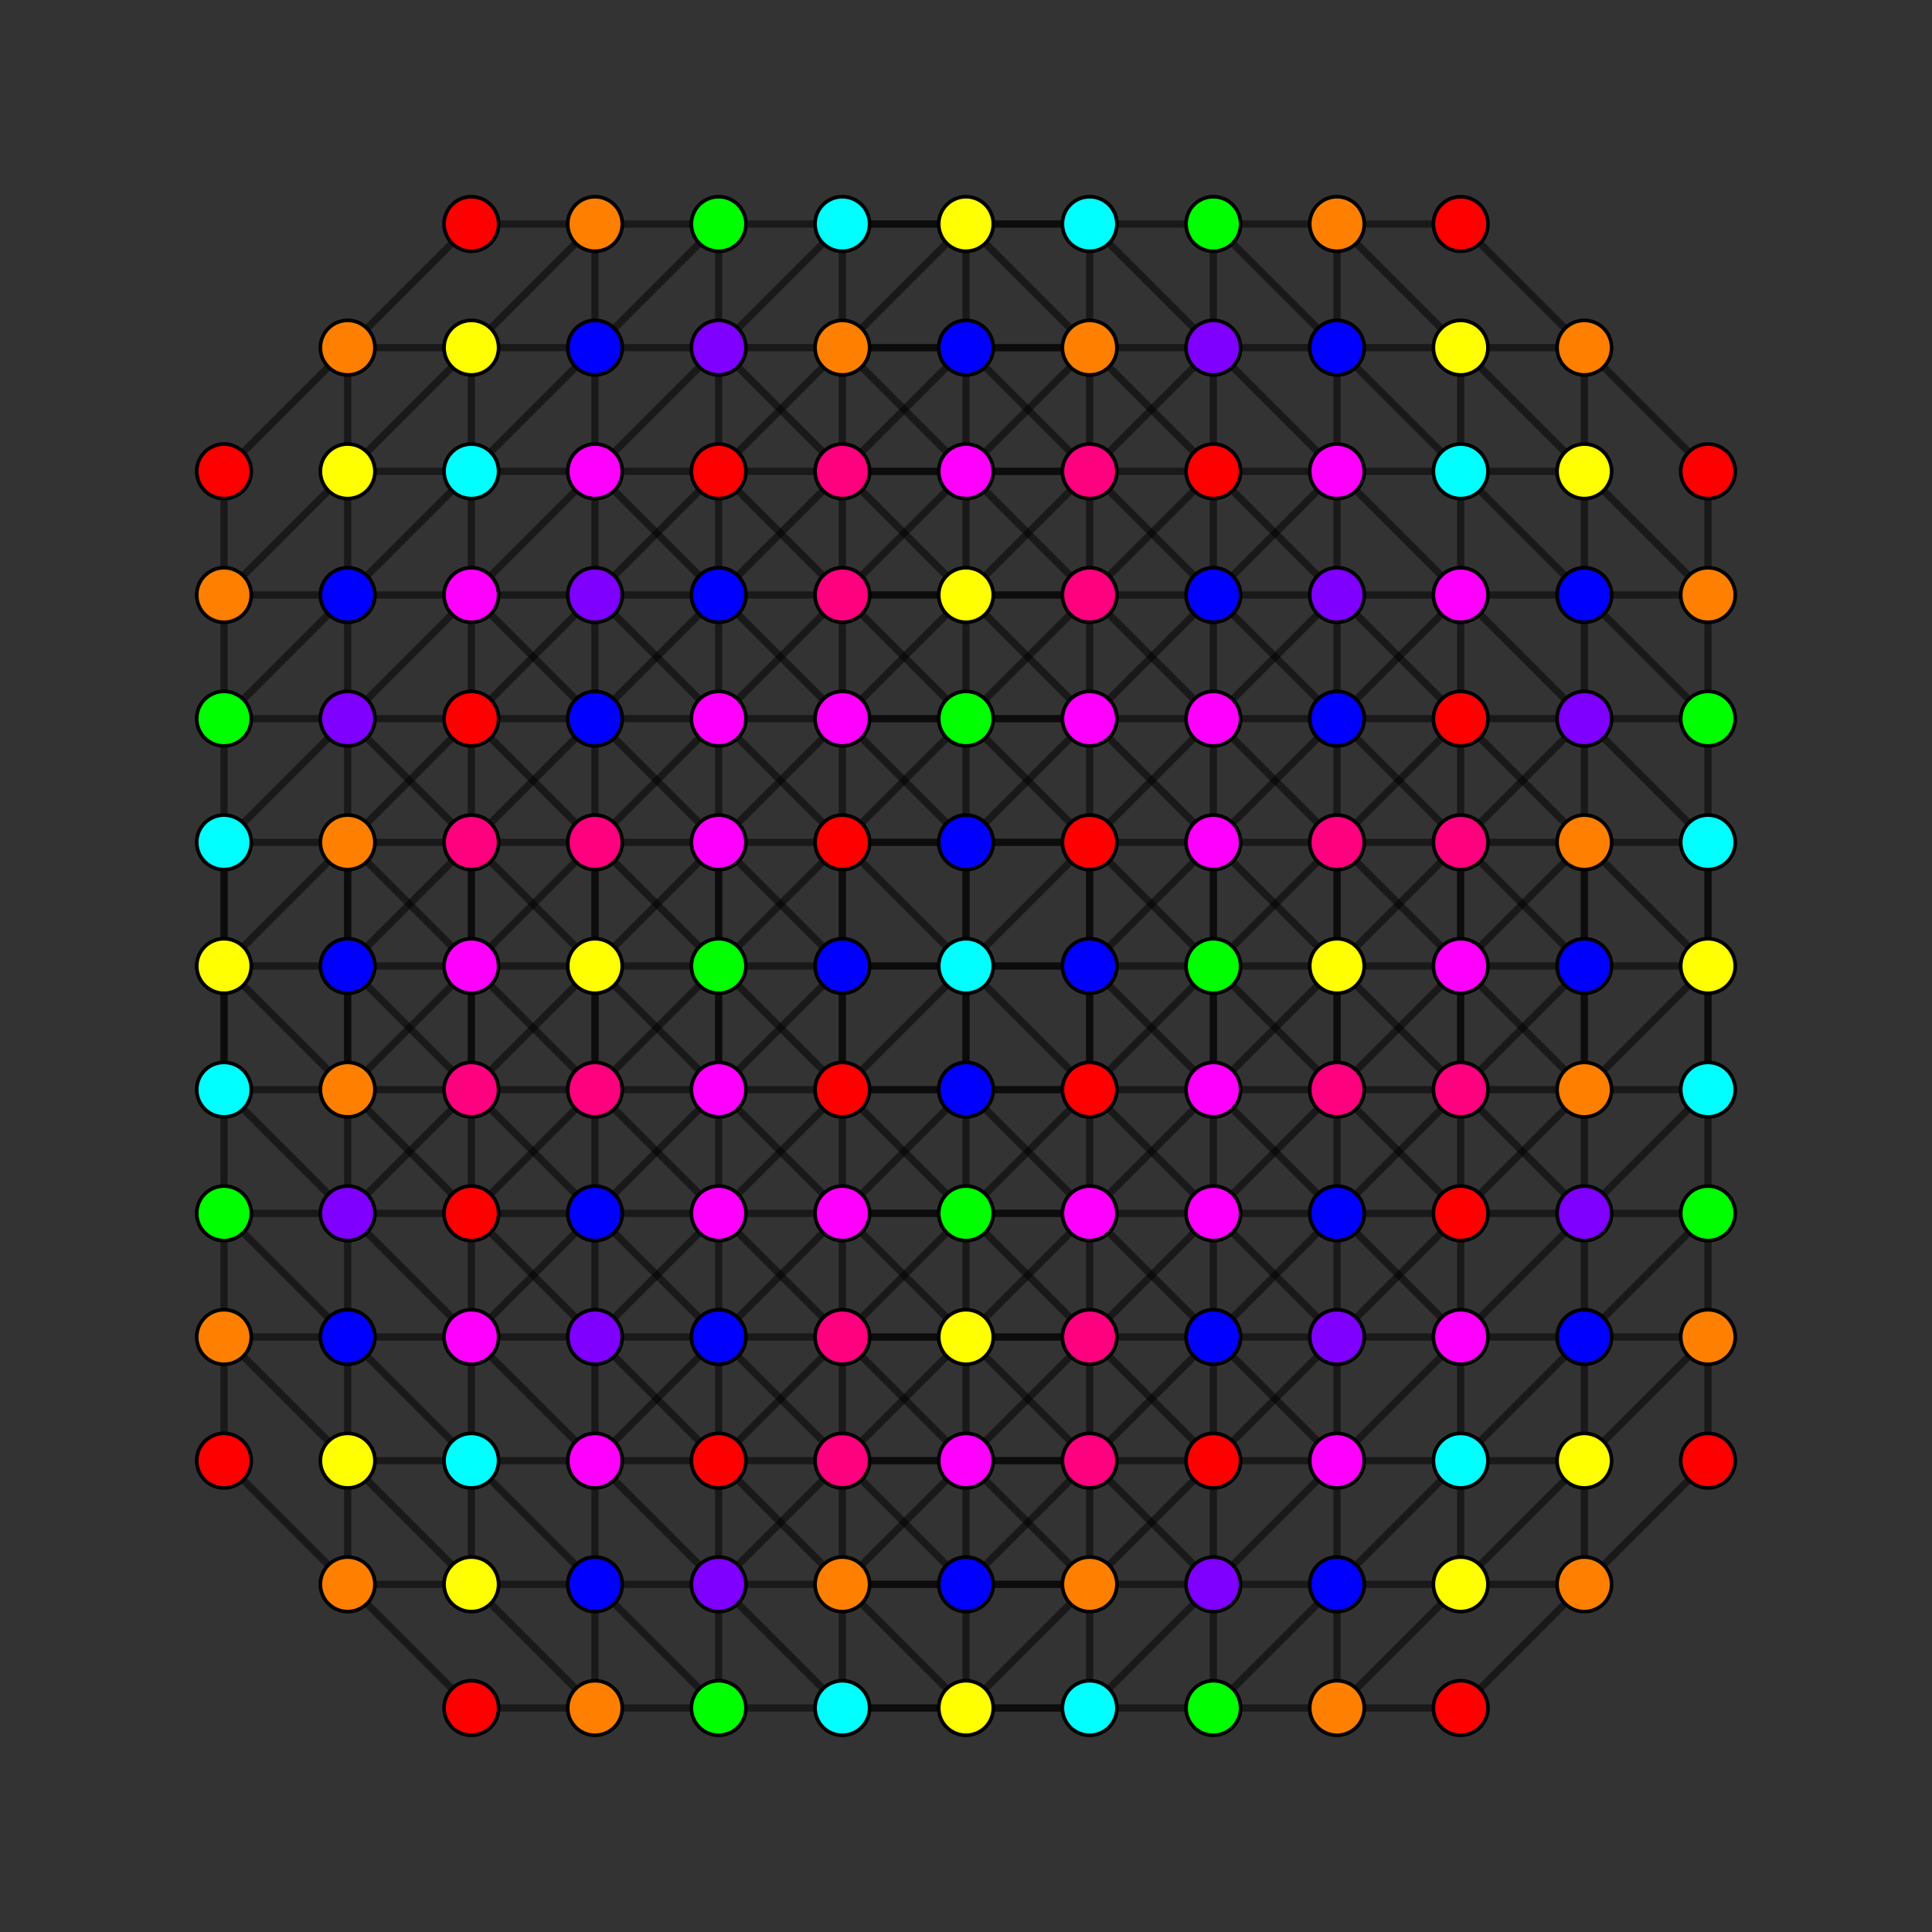 <?xml version="1.0" encoding="UTF-8" standalone="no"?>
<svg
xmlns="http://www.w3.org/2000/svg"
version="1.0"
width="1600" height="1600"
id="8-cube_t246_A3.svg">
<rect width="100%" height="100%" fill="#333333" stroke="none"/>
<g style="stroke:#000000;stroke-width:6.0;stroke-opacity:0.50;">
<line x1="902.416" y1="902.416" x2="902.416" y2="902.416"/>
<line x1="902.416" y1="902.416" x2="902.416" y2="1004.831"/>
<line x1="902.416" y1="902.416" x2="1004.831" y2="902.416"/>
<line x1="902.416" y1="902.416" x2="800.000" y2="800.000"/>
<line x1="902.416" y1="902.416" x2="902.416" y2="697.584"/>
<line x1="902.416" y1="902.416" x2="697.584" y2="902.416"/>
<line x1="287.922" y1="902.416" x2="287.922" y2="902.416"/>
<line x1="287.922" y1="902.416" x2="287.922" y2="1004.831"/>
<line x1="287.922" y1="902.416" x2="390.337" y2="902.416"/>
<line x1="287.922" y1="902.416" x2="185.506" y2="800.000"/>
<line x1="287.922" y1="902.416" x2="287.922" y2="697.584"/>
<line x1="287.922" y1="902.416" x2="390.337" y2="800.000"/>
<line x1="902.416" y1="287.922" x2="902.416" y2="287.922"/>
<line x1="902.416" y1="287.922" x2="902.416" y2="390.337"/>
<line x1="902.416" y1="287.922" x2="1004.831" y2="287.922"/>
<line x1="902.416" y1="287.922" x2="800.000" y2="390.337"/>
<line x1="902.416" y1="287.922" x2="697.584" y2="287.922"/>
<line x1="902.416" y1="287.922" x2="800.000" y2="185.506"/>
<line x1="287.922" y1="287.922" x2="287.922" y2="287.922"/>
<line x1="287.922" y1="287.922" x2="287.922" y2="390.337"/>
<line x1="287.922" y1="287.922" x2="390.337" y2="287.922"/>
<line x1="287.922" y1="287.922" x2="185.506" y2="390.337"/>
<line x1="287.922" y1="287.922" x2="390.337" y2="185.506"/>
<line x1="1312.078" y1="902.416" x2="1312.078" y2="902.416"/>
<line x1="1312.078" y1="902.416" x2="1312.078" y2="1004.831"/>
<line x1="1312.078" y1="902.416" x2="1209.663" y2="902.416"/>
<line x1="1312.078" y1="902.416" x2="1414.494" y2="800.000"/>
<line x1="1312.078" y1="902.416" x2="1312.078" y2="697.584"/>
<line x1="1312.078" y1="902.416" x2="1209.663" y2="800.000"/>
<line x1="697.584" y1="902.416" x2="697.584" y2="902.416"/>
<line x1="697.584" y1="902.416" x2="697.584" y2="1004.831"/>
<line x1="697.584" y1="902.416" x2="595.169" y2="902.416"/>
<line x1="697.584" y1="902.416" x2="800.000" y2="800.000"/>
<line x1="697.584" y1="902.416" x2="697.584" y2="697.584"/>
<line x1="1312.078" y1="287.922" x2="1312.078" y2="287.922"/>
<line x1="1312.078" y1="287.922" x2="1312.078" y2="390.337"/>
<line x1="1312.078" y1="287.922" x2="1209.663" y2="287.922"/>
<line x1="1312.078" y1="287.922" x2="1414.494" y2="390.337"/>
<line x1="1312.078" y1="287.922" x2="1209.663" y2="185.506"/>
<line x1="697.584" y1="287.922" x2="697.584" y2="287.922"/>
<line x1="697.584" y1="287.922" x2="697.584" y2="390.337"/>
<line x1="697.584" y1="287.922" x2="595.169" y2="287.922"/>
<line x1="697.584" y1="287.922" x2="800.000" y2="390.337"/>
<line x1="697.584" y1="287.922" x2="800.000" y2="185.506"/>
<line x1="902.416" y1="1312.078" x2="902.416" y2="1312.078"/>
<line x1="902.416" y1="1312.078" x2="902.416" y2="1209.663"/>
<line x1="902.416" y1="1312.078" x2="1004.831" y2="1312.078"/>
<line x1="902.416" y1="1312.078" x2="800.000" y2="1209.663"/>
<line x1="902.416" y1="1312.078" x2="697.584" y2="1312.078"/>
<line x1="902.416" y1="1312.078" x2="800.000" y2="1414.494"/>
<line x1="287.922" y1="1312.078" x2="287.922" y2="1312.078"/>
<line x1="287.922" y1="1312.078" x2="287.922" y2="1209.663"/>
<line x1="287.922" y1="1312.078" x2="390.337" y2="1312.078"/>
<line x1="287.922" y1="1312.078" x2="185.506" y2="1209.663"/>
<line x1="287.922" y1="1312.078" x2="390.337" y2="1414.494"/>
<line x1="902.416" y1="697.584" x2="902.416" y2="697.584"/>
<line x1="902.416" y1="697.584" x2="902.416" y2="595.169"/>
<line x1="902.416" y1="697.584" x2="1004.831" y2="697.584"/>
<line x1="902.416" y1="697.584" x2="800.000" y2="800.000"/>
<line x1="902.416" y1="697.584" x2="697.584" y2="697.584"/>
<line x1="287.922" y1="697.584" x2="287.922" y2="697.584"/>
<line x1="287.922" y1="697.584" x2="287.922" y2="595.169"/>
<line x1="287.922" y1="697.584" x2="390.337" y2="697.584"/>
<line x1="287.922" y1="697.584" x2="185.506" y2="800.000"/>
<line x1="287.922" y1="697.584" x2="390.337" y2="800.000"/>
<line x1="1312.078" y1="1312.078" x2="1312.078" y2="1312.078"/>
<line x1="1312.078" y1="1312.078" x2="1312.078" y2="1209.663"/>
<line x1="1312.078" y1="1312.078" x2="1209.663" y2="1312.078"/>
<line x1="1312.078" y1="1312.078" x2="1414.494" y2="1209.663"/>
<line x1="1312.078" y1="1312.078" x2="1209.663" y2="1414.494"/>
<line x1="697.584" y1="1312.078" x2="697.584" y2="1312.078"/>
<line x1="697.584" y1="1312.078" x2="697.584" y2="1209.663"/>
<line x1="697.584" y1="1312.078" x2="595.169" y2="1312.078"/>
<line x1="697.584" y1="1312.078" x2="800.000" y2="1209.663"/>
<line x1="697.584" y1="1312.078" x2="800.000" y2="1414.494"/>
<line x1="1312.078" y1="697.584" x2="1312.078" y2="697.584"/>
<line x1="1312.078" y1="697.584" x2="1312.078" y2="595.169"/>
<line x1="1312.078" y1="697.584" x2="1209.663" y2="697.584"/>
<line x1="1312.078" y1="697.584" x2="1414.494" y2="800.000"/>
<line x1="1312.078" y1="697.584" x2="1209.663" y2="800.000"/>
<line x1="697.584" y1="697.584" x2="697.584" y2="697.584"/>
<line x1="697.584" y1="697.584" x2="697.584" y2="595.169"/>
<line x1="697.584" y1="697.584" x2="595.169" y2="697.584"/>
<line x1="697.584" y1="697.584" x2="800.000" y2="800.000"/>
<line x1="902.416" y1="1004.831" x2="902.416" y2="1004.831"/>
<line x1="902.416" y1="1004.831" x2="902.416" y2="1107.247"/>
<line x1="902.416" y1="1004.831" x2="1004.831" y2="902.416"/>
<line x1="902.416" y1="1004.831" x2="1004.831" y2="1004.831"/>
<line x1="902.416" y1="1004.831" x2="800.000" y2="902.416"/>
<line x1="902.416" y1="1004.831" x2="697.584" y2="1004.831"/>
<line x1="902.416" y1="1004.831" x2="800.000" y2="1004.831"/>
<line x1="287.922" y1="1004.831" x2="287.922" y2="1004.831"/>
<line x1="287.922" y1="1004.831" x2="287.922" y2="1107.247"/>
<line x1="287.922" y1="1004.831" x2="390.337" y2="902.416"/>
<line x1="287.922" y1="1004.831" x2="390.337" y2="1004.831"/>
<line x1="287.922" y1="1004.831" x2="185.506" y2="902.416"/>
<line x1="902.416" y1="390.337" x2="902.416" y2="390.337"/>
<line x1="902.416" y1="390.337" x2="902.416" y2="492.753"/>
<line x1="902.416" y1="390.337" x2="1004.831" y2="287.922"/>
<line x1="902.416" y1="390.337" x2="1004.831" y2="390.337"/>
<line x1="902.416" y1="390.337" x2="800.000" y2="492.753"/>
<line x1="902.416" y1="390.337" x2="697.584" y2="390.337"/>
<line x1="902.416" y1="390.337" x2="800.000" y2="390.337"/>
<line x1="287.922" y1="390.337" x2="287.922" y2="390.337"/>
<line x1="287.922" y1="390.337" x2="287.922" y2="492.753"/>
<line x1="287.922" y1="390.337" x2="390.337" y2="287.922"/>
<line x1="287.922" y1="390.337" x2="390.337" y2="390.337"/>
<line x1="287.922" y1="390.337" x2="185.506" y2="492.753"/>
<line x1="1312.078" y1="1004.831" x2="1312.078" y2="1004.831"/>
<line x1="1312.078" y1="1004.831" x2="1312.078" y2="1107.247"/>
<line x1="1312.078" y1="1004.831" x2="1209.663" y2="902.416"/>
<line x1="1312.078" y1="1004.831" x2="1209.663" y2="1004.831"/>
<line x1="1312.078" y1="1004.831" x2="1414.494" y2="902.416"/>
<line x1="697.584" y1="1004.831" x2="697.584" y2="1004.831"/>
<line x1="697.584" y1="1004.831" x2="697.584" y2="1107.247"/>
<line x1="697.584" y1="1004.831" x2="595.169" y2="902.416"/>
<line x1="697.584" y1="1004.831" x2="595.169" y2="1004.831"/>
<line x1="697.584" y1="1004.831" x2="800.000" y2="902.416"/>
<line x1="697.584" y1="1004.831" x2="800.000" y2="1004.831"/>
<line x1="1312.078" y1="390.337" x2="1312.078" y2="390.337"/>
<line x1="1312.078" y1="390.337" x2="1312.078" y2="492.753"/>
<line x1="1312.078" y1="390.337" x2="1209.663" y2="287.922"/>
<line x1="1312.078" y1="390.337" x2="1209.663" y2="390.337"/>
<line x1="1312.078" y1="390.337" x2="1414.494" y2="492.753"/>
<line x1="697.584" y1="390.337" x2="697.584" y2="390.337"/>
<line x1="697.584" y1="390.337" x2="697.584" y2="492.753"/>
<line x1="697.584" y1="390.337" x2="595.169" y2="287.922"/>
<line x1="697.584" y1="390.337" x2="595.169" y2="390.337"/>
<line x1="697.584" y1="390.337" x2="800.000" y2="492.753"/>
<line x1="697.584" y1="390.337" x2="800.000" y2="390.337"/>
<line x1="902.416" y1="1209.663" x2="902.416" y2="1209.663"/>
<line x1="902.416" y1="1209.663" x2="902.416" y2="1107.247"/>
<line x1="902.416" y1="1209.663" x2="1004.831" y2="1312.078"/>
<line x1="902.416" y1="1209.663" x2="1004.831" y2="1209.663"/>
<line x1="902.416" y1="1209.663" x2="800.000" y2="1107.247"/>
<line x1="902.416" y1="1209.663" x2="697.584" y2="1209.663"/>
<line x1="902.416" y1="1209.663" x2="800.000" y2="1209.663"/>
<line x1="287.922" y1="1209.663" x2="287.922" y2="1209.663"/>
<line x1="287.922" y1="1209.663" x2="287.922" y2="1107.247"/>
<line x1="287.922" y1="1209.663" x2="390.337" y2="1312.078"/>
<line x1="287.922" y1="1209.663" x2="390.337" y2="1209.663"/>
<line x1="287.922" y1="1209.663" x2="185.506" y2="1107.247"/>
<line x1="902.416" y1="595.169" x2="902.416" y2="595.169"/>
<line x1="902.416" y1="595.169" x2="902.416" y2="492.753"/>
<line x1="902.416" y1="595.169" x2="1004.831" y2="697.584"/>
<line x1="902.416" y1="595.169" x2="1004.831" y2="595.169"/>
<line x1="902.416" y1="595.169" x2="800.000" y2="697.584"/>
<line x1="902.416" y1="595.169" x2="697.584" y2="595.169"/>
<line x1="902.416" y1="595.169" x2="800.000" y2="595.169"/>
<line x1="287.922" y1="595.169" x2="287.922" y2="595.169"/>
<line x1="287.922" y1="595.169" x2="287.922" y2="492.753"/>
<line x1="287.922" y1="595.169" x2="390.337" y2="697.584"/>
<line x1="287.922" y1="595.169" x2="390.337" y2="595.169"/>
<line x1="287.922" y1="595.169" x2="185.506" y2="697.584"/>
<line x1="1312.078" y1="1209.663" x2="1312.078" y2="1209.663"/>
<line x1="1312.078" y1="1209.663" x2="1312.078" y2="1107.247"/>
<line x1="1312.078" y1="1209.663" x2="1209.663" y2="1312.078"/>
<line x1="1312.078" y1="1209.663" x2="1209.663" y2="1209.663"/>
<line x1="1312.078" y1="1209.663" x2="1414.494" y2="1107.247"/>
<line x1="697.584" y1="1209.663" x2="697.584" y2="1209.663"/>
<line x1="697.584" y1="1209.663" x2="697.584" y2="1107.247"/>
<line x1="697.584" y1="1209.663" x2="595.169" y2="1312.078"/>
<line x1="697.584" y1="1209.663" x2="595.169" y2="1209.663"/>
<line x1="697.584" y1="1209.663" x2="800.000" y2="1107.247"/>
<line x1="697.584" y1="1209.663" x2="800.000" y2="1209.663"/>
<line x1="1312.078" y1="595.169" x2="1312.078" y2="595.169"/>
<line x1="1312.078" y1="595.169" x2="1312.078" y2="492.753"/>
<line x1="1312.078" y1="595.169" x2="1209.663" y2="697.584"/>
<line x1="1312.078" y1="595.169" x2="1209.663" y2="595.169"/>
<line x1="1312.078" y1="595.169" x2="1414.494" y2="697.584"/>
<line x1="697.584" y1="595.169" x2="697.584" y2="595.169"/>
<line x1="697.584" y1="595.169" x2="697.584" y2="492.753"/>
<line x1="697.584" y1="595.169" x2="595.169" y2="697.584"/>
<line x1="697.584" y1="595.169" x2="595.169" y2="595.169"/>
<line x1="697.584" y1="595.169" x2="800.000" y2="697.584"/>
<line x1="697.584" y1="595.169" x2="800.000" y2="595.169"/>
<line x1="902.416" y1="1107.247" x2="902.416" y2="1107.247"/>
<line x1="902.416" y1="1107.247" x2="1004.831" y2="1107.247"/>
<line x1="902.416" y1="1107.247" x2="800.000" y2="1004.831"/>
<line x1="902.416" y1="1107.247" x2="697.584" y2="1107.247"/>
<line x1="902.416" y1="1107.247" x2="800.000" y2="1107.247"/>
<line x1="287.922" y1="1107.247" x2="287.922" y2="1107.247"/>
<line x1="287.922" y1="1107.247" x2="390.337" y2="1107.247"/>
<line x1="287.922" y1="1107.247" x2="185.506" y2="1004.831"/>
<line x1="902.416" y1="492.753" x2="902.416" y2="492.753"/>
<line x1="902.416" y1="492.753" x2="1004.831" y2="492.753"/>
<line x1="902.416" y1="492.753" x2="800.000" y2="595.169"/>
<line x1="902.416" y1="492.753" x2="697.584" y2="492.753"/>
<line x1="902.416" y1="492.753" x2="800.000" y2="492.753"/>
<line x1="287.922" y1="492.753" x2="287.922" y2="492.753"/>
<line x1="287.922" y1="492.753" x2="390.337" y2="492.753"/>
<line x1="287.922" y1="492.753" x2="185.506" y2="595.169"/>
<line x1="1312.078" y1="1107.247" x2="1312.078" y2="1107.247"/>
<line x1="1312.078" y1="1107.247" x2="1209.663" y2="1107.247"/>
<line x1="1312.078" y1="1107.247" x2="1414.494" y2="1004.831"/>
<line x1="697.584" y1="1107.247" x2="697.584" y2="1107.247"/>
<line x1="697.584" y1="1107.247" x2="595.169" y2="1107.247"/>
<line x1="697.584" y1="1107.247" x2="800.000" y2="1004.831"/>
<line x1="697.584" y1="1107.247" x2="800.000" y2="1107.247"/>
<line x1="1312.078" y1="492.753" x2="1312.078" y2="492.753"/>
<line x1="1312.078" y1="492.753" x2="1209.663" y2="492.753"/>
<line x1="1312.078" y1="492.753" x2="1414.494" y2="595.169"/>
<line x1="697.584" y1="492.753" x2="697.584" y2="492.753"/>
<line x1="697.584" y1="492.753" x2="595.169" y2="492.753"/>
<line x1="697.584" y1="492.753" x2="800.000" y2="595.169"/>
<line x1="697.584" y1="492.753" x2="800.000" y2="492.753"/>
<line x1="1004.831" y1="902.416" x2="1004.831" y2="902.416"/>
<line x1="1004.831" y1="902.416" x2="1004.831" y2="1004.831"/>
<line x1="1004.831" y1="902.416" x2="1107.247" y2="902.416"/>
<line x1="1004.831" y1="902.416" x2="1004.831" y2="697.584"/>
<line x1="1004.831" y1="902.416" x2="1004.831" y2="800.000"/>
<line x1="1004.831" y1="902.416" x2="902.416" y2="800.000"/>
<line x1="390.337" y1="902.416" x2="390.337" y2="902.416"/>
<line x1="390.337" y1="902.416" x2="390.337" y2="1004.831"/>
<line x1="390.337" y1="902.416" x2="492.753" y2="902.416"/>
<line x1="390.337" y1="902.416" x2="390.337" y2="697.584"/>
<line x1="390.337" y1="902.416" x2="390.337" y2="800.000"/>
<line x1="390.337" y1="902.416" x2="492.753" y2="800.000"/>
<line x1="1004.831" y1="287.922" x2="1004.831" y2="287.922"/>
<line x1="1004.831" y1="287.922" x2="1004.831" y2="390.337"/>
<line x1="1004.831" y1="287.922" x2="1107.247" y2="287.922"/>
<line x1="1004.831" y1="287.922" x2="902.416" y2="185.506"/>
<line x1="390.337" y1="287.922" x2="390.337" y2="287.922"/>
<line x1="390.337" y1="287.922" x2="390.337" y2="390.337"/>
<line x1="390.337" y1="287.922" x2="492.753" y2="287.922"/>
<line x1="390.337" y1="287.922" x2="492.753" y2="185.506"/>
<line x1="1209.663" y1="902.416" x2="1209.663" y2="902.416"/>
<line x1="1209.663" y1="902.416" x2="1209.663" y2="1004.831"/>
<line x1="1209.663" y1="902.416" x2="1107.247" y2="902.416"/>
<line x1="1209.663" y1="902.416" x2="1209.663" y2="697.584"/>
<line x1="1209.663" y1="902.416" x2="1209.663" y2="800.000"/>
<line x1="1209.663" y1="902.416" x2="1107.247" y2="800.000"/>
<line x1="595.169" y1="902.416" x2="595.169" y2="902.416"/>
<line x1="595.169" y1="902.416" x2="595.169" y2="1004.831"/>
<line x1="595.169" y1="902.416" x2="492.753" y2="902.416"/>
<line x1="595.169" y1="902.416" x2="595.169" y2="697.584"/>
<line x1="595.169" y1="902.416" x2="595.169" y2="800.000"/>
<line x1="595.169" y1="902.416" x2="697.584" y2="800.000"/>
<line x1="1209.663" y1="287.922" x2="1209.663" y2="287.922"/>
<line x1="1209.663" y1="287.922" x2="1209.663" y2="390.337"/>
<line x1="1209.663" y1="287.922" x2="1107.247" y2="287.922"/>
<line x1="1209.663" y1="287.922" x2="1107.247" y2="185.506"/>
<line x1="595.169" y1="287.922" x2="595.169" y2="287.922"/>
<line x1="595.169" y1="287.922" x2="595.169" y2="390.337"/>
<line x1="595.169" y1="287.922" x2="492.753" y2="287.922"/>
<line x1="595.169" y1="287.922" x2="697.584" y2="185.506"/>
<line x1="1004.831" y1="1312.078" x2="1004.831" y2="1312.078"/>
<line x1="1004.831" y1="1312.078" x2="1004.831" y2="1209.663"/>
<line x1="1004.831" y1="1312.078" x2="1107.247" y2="1312.078"/>
<line x1="1004.831" y1="1312.078" x2="902.416" y2="1414.494"/>
<line x1="390.337" y1="1312.078" x2="390.337" y2="1312.078"/>
<line x1="390.337" y1="1312.078" x2="390.337" y2="1209.663"/>
<line x1="390.337" y1="1312.078" x2="492.753" y2="1312.078"/>
<line x1="390.337" y1="1312.078" x2="492.753" y2="1414.494"/>
<line x1="1004.831" y1="697.584" x2="1004.831" y2="697.584"/>
<line x1="1004.831" y1="697.584" x2="1004.831" y2="595.169"/>
<line x1="1004.831" y1="697.584" x2="1107.247" y2="697.584"/>
<line x1="1004.831" y1="697.584" x2="1004.831" y2="800.000"/>
<line x1="1004.831" y1="697.584" x2="902.416" y2="800.000"/>
<line x1="390.337" y1="697.584" x2="390.337" y2="697.584"/>
<line x1="390.337" y1="697.584" x2="390.337" y2="595.169"/>
<line x1="390.337" y1="697.584" x2="492.753" y2="697.584"/>
<line x1="390.337" y1="697.584" x2="390.337" y2="800.000"/>
<line x1="390.337" y1="697.584" x2="492.753" y2="800.000"/>
<line x1="1209.663" y1="1312.078" x2="1209.663" y2="1312.078"/>
<line x1="1209.663" y1="1312.078" x2="1209.663" y2="1209.663"/>
<line x1="1209.663" y1="1312.078" x2="1107.247" y2="1312.078"/>
<line x1="1209.663" y1="1312.078" x2="1107.247" y2="1414.494"/>
<line x1="595.169" y1="1312.078" x2="595.169" y2="1312.078"/>
<line x1="595.169" y1="1312.078" x2="595.169" y2="1209.663"/>
<line x1="595.169" y1="1312.078" x2="492.753" y2="1312.078"/>
<line x1="595.169" y1="1312.078" x2="697.584" y2="1414.494"/>
<line x1="1209.663" y1="697.584" x2="1209.663" y2="697.584"/>
<line x1="1209.663" y1="697.584" x2="1209.663" y2="595.169"/>
<line x1="1209.663" y1="697.584" x2="1107.247" y2="697.584"/>
<line x1="1209.663" y1="697.584" x2="1209.663" y2="800.000"/>
<line x1="1209.663" y1="697.584" x2="1107.247" y2="800.000"/>
<line x1="595.169" y1="697.584" x2="595.169" y2="697.584"/>
<line x1="595.169" y1="697.584" x2="595.169" y2="595.169"/>
<line x1="595.169" y1="697.584" x2="492.753" y2="697.584"/>
<line x1="595.169" y1="697.584" x2="595.169" y2="800.000"/>
<line x1="595.169" y1="697.584" x2="697.584" y2="800.000"/>
<line x1="1004.831" y1="1004.831" x2="1004.831" y2="1107.247"/>
<line x1="1004.831" y1="1004.831" x2="1107.247" y2="1004.831"/>
<line x1="390.337" y1="1004.831" x2="390.337" y2="1107.247"/>
<line x1="390.337" y1="1004.831" x2="492.753" y2="1004.831"/>
<line x1="1004.831" y1="390.337" x2="1004.831" y2="492.753"/>
<line x1="1004.831" y1="390.337" x2="1107.247" y2="390.337"/>
<line x1="390.337" y1="390.337" x2="390.337" y2="492.753"/>
<line x1="390.337" y1="390.337" x2="492.753" y2="390.337"/>
<line x1="1209.663" y1="1004.831" x2="1209.663" y2="1107.247"/>
<line x1="1209.663" y1="1004.831" x2="1107.247" y2="1004.831"/>
<line x1="595.169" y1="1004.831" x2="595.169" y2="1107.247"/>
<line x1="595.169" y1="1004.831" x2="492.753" y2="1004.831"/>
<line x1="1209.663" y1="390.337" x2="1209.663" y2="492.753"/>
<line x1="1209.663" y1="390.337" x2="1107.247" y2="390.337"/>
<line x1="595.169" y1="390.337" x2="595.169" y2="492.753"/>
<line x1="595.169" y1="390.337" x2="492.753" y2="390.337"/>
<line x1="1004.831" y1="1209.663" x2="1004.831" y2="1107.247"/>
<line x1="1004.831" y1="1209.663" x2="1107.247" y2="1209.663"/>
<line x1="390.337" y1="1209.663" x2="390.337" y2="1107.247"/>
<line x1="390.337" y1="1209.663" x2="492.753" y2="1209.663"/>
<line x1="1004.831" y1="595.169" x2="1004.831" y2="492.753"/>
<line x1="1004.831" y1="595.169" x2="1107.247" y2="595.169"/>
<line x1="390.337" y1="595.169" x2="390.337" y2="492.753"/>
<line x1="390.337" y1="595.169" x2="492.753" y2="595.169"/>
<line x1="1209.663" y1="1209.663" x2="1209.663" y2="1107.247"/>
<line x1="1209.663" y1="1209.663" x2="1107.247" y2="1209.663"/>
<line x1="595.169" y1="1209.663" x2="595.169" y2="1107.247"/>
<line x1="595.169" y1="1209.663" x2="492.753" y2="1209.663"/>
<line x1="1209.663" y1="595.169" x2="1209.663" y2="492.753"/>
<line x1="1209.663" y1="595.169" x2="1107.247" y2="595.169"/>
<line x1="595.169" y1="595.169" x2="595.169" y2="492.753"/>
<line x1="595.169" y1="595.169" x2="492.753" y2="595.169"/>
<line x1="1004.831" y1="1107.247" x2="1004.831" y2="1107.247"/>
<line x1="1004.831" y1="1107.247" x2="1107.247" y2="1004.831"/>
<line x1="1004.831" y1="1107.247" x2="1107.247" y2="1209.663"/>
<line x1="1004.831" y1="1107.247" x2="1107.247" y2="1107.247"/>
<line x1="390.337" y1="1107.247" x2="390.337" y2="1107.247"/>
<line x1="390.337" y1="1107.247" x2="492.753" y2="1004.831"/>
<line x1="390.337" y1="1107.247" x2="492.753" y2="1209.663"/>
<line x1="390.337" y1="1107.247" x2="492.753" y2="1107.247"/>
<line x1="1004.831" y1="492.753" x2="1004.831" y2="492.753"/>
<line x1="1004.831" y1="492.753" x2="1107.247" y2="390.337"/>
<line x1="1004.831" y1="492.753" x2="1107.247" y2="595.169"/>
<line x1="1004.831" y1="492.753" x2="1107.247" y2="492.753"/>
<line x1="390.337" y1="492.753" x2="390.337" y2="492.753"/>
<line x1="390.337" y1="492.753" x2="492.753" y2="390.337"/>
<line x1="390.337" y1="492.753" x2="492.753" y2="595.169"/>
<line x1="390.337" y1="492.753" x2="492.753" y2="492.753"/>
<line x1="1209.663" y1="1107.247" x2="1209.663" y2="1107.247"/>
<line x1="1209.663" y1="1107.247" x2="1107.247" y2="1004.831"/>
<line x1="1209.663" y1="1107.247" x2="1107.247" y2="1209.663"/>
<line x1="1209.663" y1="1107.247" x2="1107.247" y2="1107.247"/>
<line x1="595.169" y1="1107.247" x2="595.169" y2="1107.247"/>
<line x1="595.169" y1="1107.247" x2="492.753" y2="1004.831"/>
<line x1="595.169" y1="1107.247" x2="492.753" y2="1209.663"/>
<line x1="595.169" y1="1107.247" x2="492.753" y2="1107.247"/>
<line x1="1209.663" y1="492.753" x2="1209.663" y2="492.753"/>
<line x1="1209.663" y1="492.753" x2="1107.247" y2="390.337"/>
<line x1="1209.663" y1="492.753" x2="1107.247" y2="595.169"/>
<line x1="1209.663" y1="492.753" x2="1107.247" y2="492.753"/>
<line x1="595.169" y1="492.753" x2="595.169" y2="492.753"/>
<line x1="595.169" y1="492.753" x2="492.753" y2="390.337"/>
<line x1="595.169" y1="492.753" x2="492.753" y2="595.169"/>
<line x1="595.169" y1="492.753" x2="492.753" y2="492.753"/>
<line x1="1107.247" y1="902.416" x2="1107.247" y2="902.416"/>
<line x1="1107.247" y1="902.416" x2="1107.247" y2="1004.831"/>
<line x1="1107.247" y1="902.416" x2="1107.247" y2="697.584"/>
<line x1="1107.247" y1="902.416" x2="1107.247" y2="800.000"/>
<line x1="1107.247" y1="902.416" x2="1004.831" y2="800.000"/>
<line x1="492.753" y1="902.416" x2="492.753" y2="902.416"/>
<line x1="492.753" y1="902.416" x2="492.753" y2="1004.831"/>
<line x1="492.753" y1="902.416" x2="492.753" y2="697.584"/>
<line x1="492.753" y1="902.416" x2="492.753" y2="800.000"/>
<line x1="492.753" y1="902.416" x2="595.169" y2="800.000"/>
<line x1="1107.247" y1="287.922" x2="1107.247" y2="287.922"/>
<line x1="1107.247" y1="287.922" x2="1107.247" y2="390.337"/>
<line x1="1107.247" y1="287.922" x2="1004.831" y2="185.506"/>
<line x1="492.753" y1="287.922" x2="492.753" y2="287.922"/>
<line x1="492.753" y1="287.922" x2="492.753" y2="390.337"/>
<line x1="492.753" y1="287.922" x2="595.169" y2="185.506"/>
<line x1="1107.247" y1="1312.078" x2="1107.247" y2="1312.078"/>
<line x1="1107.247" y1="1312.078" x2="1107.247" y2="1209.663"/>
<line x1="1107.247" y1="1312.078" x2="1004.831" y2="1414.494"/>
<line x1="492.753" y1="1312.078" x2="492.753" y2="1312.078"/>
<line x1="492.753" y1="1312.078" x2="492.753" y2="1209.663"/>
<line x1="492.753" y1="1312.078" x2="595.169" y2="1414.494"/>
<line x1="1107.247" y1="697.584" x2="1107.247" y2="697.584"/>
<line x1="1107.247" y1="697.584" x2="1107.247" y2="595.169"/>
<line x1="1107.247" y1="697.584" x2="1107.247" y2="800.000"/>
<line x1="1107.247" y1="697.584" x2="1004.831" y2="800.000"/>
<line x1="492.753" y1="697.584" x2="492.753" y2="697.584"/>
<line x1="492.753" y1="697.584" x2="492.753" y2="595.169"/>
<line x1="492.753" y1="697.584" x2="492.753" y2="800.000"/>
<line x1="492.753" y1="697.584" x2="595.169" y2="800.000"/>
<line x1="1107.247" y1="1004.831" x2="1107.247" y2="1004.831"/>
<line x1="1107.247" y1="1004.831" x2="1107.247" y2="1107.247"/>
<line x1="492.753" y1="1004.831" x2="492.753" y2="1004.831"/>
<line x1="492.753" y1="1004.831" x2="492.753" y2="1107.247"/>
<line x1="1107.247" y1="390.337" x2="1107.247" y2="390.337"/>
<line x1="1107.247" y1="390.337" x2="1107.247" y2="492.753"/>
<line x1="492.753" y1="390.337" x2="492.753" y2="390.337"/>
<line x1="492.753" y1="390.337" x2="492.753" y2="492.753"/>
<line x1="1107.247" y1="1209.663" x2="1107.247" y2="1209.663"/>
<line x1="1107.247" y1="1209.663" x2="1107.247" y2="1107.247"/>
<line x1="492.753" y1="1209.663" x2="492.753" y2="1209.663"/>
<line x1="492.753" y1="1209.663" x2="492.753" y2="1107.247"/>
<line x1="1107.247" y1="595.169" x2="1107.247" y2="595.169"/>
<line x1="1107.247" y1="595.169" x2="1107.247" y2="492.753"/>
<line x1="492.753" y1="595.169" x2="492.753" y2="595.169"/>
<line x1="492.753" y1="595.169" x2="492.753" y2="492.753"/>
<line x1="1107.247" y1="1107.247" x2="1107.247" y2="1107.247"/>
<line x1="492.753" y1="1107.247" x2="492.753" y2="1107.247"/>
<line x1="1107.247" y1="492.753" x2="1107.247" y2="492.753"/>
<line x1="492.753" y1="492.753" x2="492.753" y2="492.753"/>
<line x1="800.000" y1="800.000" x2="800.000" y2="800.000"/>
<line x1="800.000" y1="800.000" x2="800.000" y2="902.416"/>
<line x1="800.000" y1="800.000" x2="800.000" y2="697.584"/>
<line x1="185.506" y1="800.000" x2="185.506" y2="800.000"/>
<line x1="185.506" y1="800.000" x2="185.506" y2="902.416"/>
<line x1="185.506" y1="800.000" x2="185.506" y2="697.584"/>
<line x1="800.000" y1="390.337" x2="800.000" y2="390.337"/>
<line x1="800.000" y1="390.337" x2="800.000" y2="492.753"/>
<line x1="185.506" y1="390.337" x2="185.506" y2="390.337"/>
<line x1="185.506" y1="390.337" x2="185.506" y2="492.753"/>
<line x1="1414.494" y1="800.000" x2="1414.494" y2="800.000"/>
<line x1="1414.494" y1="800.000" x2="1414.494" y2="902.416"/>
<line x1="1414.494" y1="800.000" x2="1414.494" y2="697.584"/>
<line x1="1414.494" y1="390.337" x2="1414.494" y2="390.337"/>
<line x1="1414.494" y1="390.337" x2="1414.494" y2="492.753"/>
<line x1="800.000" y1="1209.663" x2="800.000" y2="1209.663"/>
<line x1="800.000" y1="1209.663" x2="800.000" y2="1107.247"/>
<line x1="185.506" y1="1209.663" x2="185.506" y2="1209.663"/>
<line x1="185.506" y1="1209.663" x2="185.506" y2="1107.247"/>
<line x1="1414.494" y1="1209.663" x2="1414.494" y2="1209.663"/>
<line x1="1414.494" y1="1209.663" x2="1414.494" y2="1107.247"/>
<line x1="800.000" y1="902.416" x2="800.000" y2="902.416"/>
<line x1="800.000" y1="902.416" x2="800.000" y2="1004.831"/>
<line x1="800.000" y1="902.416" x2="902.416" y2="902.416"/>
<line x1="800.000" y1="902.416" x2="800.000" y2="697.584"/>
<line x1="800.000" y1="902.416" x2="697.584" y2="902.416"/>
<line x1="185.506" y1="902.416" x2="185.506" y2="902.416"/>
<line x1="185.506" y1="902.416" x2="185.506" y2="1004.831"/>
<line x1="185.506" y1="902.416" x2="287.922" y2="902.416"/>
<line x1="185.506" y1="902.416" x2="185.506" y2="697.584"/>
<line x1="800.000" y1="492.753" x2="800.000" y2="492.753"/>
<line x1="800.000" y1="492.753" x2="800.000" y2="595.169"/>
<line x1="185.506" y1="492.753" x2="185.506" y2="492.753"/>
<line x1="185.506" y1="492.753" x2="185.506" y2="595.169"/>
<line x1="185.506" y1="492.753" x2="287.922" y2="492.753"/>
<line x1="1414.494" y1="902.416" x2="1414.494" y2="902.416"/>
<line x1="1414.494" y1="902.416" x2="1414.494" y2="1004.831"/>
<line x1="1414.494" y1="902.416" x2="1312.078" y2="902.416"/>
<line x1="1414.494" y1="902.416" x2="1414.494" y2="697.584"/>
<line x1="1414.494" y1="492.753" x2="1414.494" y2="492.753"/>
<line x1="1414.494" y1="492.753" x2="1414.494" y2="595.169"/>
<line x1="1414.494" y1="492.753" x2="1312.078" y2="492.753"/>
<line x1="800.000" y1="1107.247" x2="800.000" y2="1107.247"/>
<line x1="800.000" y1="1107.247" x2="800.000" y2="1004.831"/>
<line x1="185.506" y1="1107.247" x2="185.506" y2="1107.247"/>
<line x1="185.506" y1="1107.247" x2="185.506" y2="1004.831"/>
<line x1="185.506" y1="1107.247" x2="287.922" y2="1107.247"/>
<line x1="800.000" y1="697.584" x2="800.000" y2="697.584"/>
<line x1="800.000" y1="697.584" x2="800.000" y2="595.169"/>
<line x1="800.000" y1="697.584" x2="902.416" y2="697.584"/>
<line x1="800.000" y1="697.584" x2="697.584" y2="697.584"/>
<line x1="185.506" y1="697.584" x2="185.506" y2="697.584"/>
<line x1="185.506" y1="697.584" x2="185.506" y2="595.169"/>
<line x1="185.506" y1="697.584" x2="287.922" y2="697.584"/>
<line x1="1414.494" y1="1107.247" x2="1414.494" y2="1107.247"/>
<line x1="1414.494" y1="1107.247" x2="1414.494" y2="1004.831"/>
<line x1="1414.494" y1="1107.247" x2="1312.078" y2="1107.247"/>
<line x1="1414.494" y1="697.584" x2="1414.494" y2="697.584"/>
<line x1="1414.494" y1="697.584" x2="1414.494" y2="595.169"/>
<line x1="1414.494" y1="697.584" x2="1312.078" y2="697.584"/>
<line x1="800.000" y1="1004.831" x2="800.000" y2="1004.831"/>
<line x1="185.506" y1="1004.831" x2="185.506" y2="1004.831"/>
<line x1="185.506" y1="1004.831" x2="287.922" y2="1004.831"/>
<line x1="800.000" y1="595.169" x2="800.000" y2="595.169"/>
<line x1="185.506" y1="595.169" x2="185.506" y2="595.169"/>
<line x1="185.506" y1="595.169" x2="287.922" y2="595.169"/>
<line x1="1414.494" y1="1004.831" x2="1414.494" y2="1004.831"/>
<line x1="1414.494" y1="1004.831" x2="1312.078" y2="1004.831"/>
<line x1="1414.494" y1="595.169" x2="1414.494" y2="595.169"/>
<line x1="1414.494" y1="595.169" x2="1312.078" y2="595.169"/>
<line x1="902.416" y1="902.416" x2="1004.831" y2="800.000"/>
<line x1="902.416" y1="902.416" x2="902.416" y2="800.000"/>
<line x1="902.416" y1="902.416" x2="800.000" y2="1004.831"/>
<line x1="287.922" y1="902.416" x2="287.922" y2="800.000"/>
<line x1="287.922" y1="902.416" x2="390.337" y2="1004.831"/>
<line x1="902.416" y1="492.753" x2="1004.831" y2="390.337"/>
<line x1="902.416" y1="492.753" x2="800.000" y2="390.337"/>
<line x1="287.922" y1="492.753" x2="390.337" y2="390.337"/>
<line x1="1312.078" y1="902.416" x2="1312.078" y2="800.000"/>
<line x1="1312.078" y1="902.416" x2="1209.663" y2="1004.831"/>
<line x1="697.584" y1="902.416" x2="595.169" y2="800.000"/>
<line x1="697.584" y1="902.416" x2="697.584" y2="800.000"/>
<line x1="697.584" y1="902.416" x2="800.000" y2="1004.831"/>
<line x1="1312.078" y1="492.753" x2="1209.663" y2="390.337"/>
<line x1="697.584" y1="492.753" x2="595.169" y2="390.337"/>
<line x1="697.584" y1="492.753" x2="800.000" y2="390.337"/>
<line x1="902.416" y1="1107.247" x2="1004.831" y2="1209.663"/>
<line x1="902.416" y1="1107.247" x2="800.000" y2="1209.663"/>
<line x1="287.922" y1="1107.247" x2="390.337" y2="1209.663"/>
<line x1="902.416" y1="697.584" x2="1004.831" y2="800.000"/>
<line x1="902.416" y1="697.584" x2="902.416" y2="800.000"/>
<line x1="902.416" y1="697.584" x2="800.000" y2="595.169"/>
<line x1="287.922" y1="697.584" x2="287.922" y2="800.000"/>
<line x1="287.922" y1="697.584" x2="390.337" y2="595.169"/>
<line x1="1312.078" y1="1107.247" x2="1209.663" y2="1209.663"/>
<line x1="697.584" y1="1107.247" x2="595.169" y2="1209.663"/>
<line x1="697.584" y1="1107.247" x2="800.000" y2="1209.663"/>
<line x1="1312.078" y1="697.584" x2="1312.078" y2="800.000"/>
<line x1="1312.078" y1="697.584" x2="1209.663" y2="595.169"/>
<line x1="697.584" y1="697.584" x2="595.169" y2="800.000"/>
<line x1="697.584" y1="697.584" x2="697.584" y2="800.000"/>
<line x1="697.584" y1="697.584" x2="800.000" y2="595.169"/>
<line x1="902.416" y1="1004.831" x2="800.000" y2="1107.247"/>
<line x1="287.922" y1="1004.831" x2="390.337" y2="1107.247"/>
<line x1="902.416" y1="595.169" x2="800.000" y2="492.753"/>
<line x1="287.922" y1="595.169" x2="390.337" y2="492.753"/>
<line x1="1312.078" y1="1004.831" x2="1209.663" y2="1107.247"/>
<line x1="697.584" y1="1004.831" x2="800.000" y2="1107.247"/>
<line x1="1312.078" y1="595.169" x2="1209.663" y2="492.753"/>
<line x1="697.584" y1="595.169" x2="800.000" y2="492.753"/>
<line x1="1004.831" y1="800.000" x2="1004.831" y2="800.000"/>
<line x1="1004.831" y1="800.000" x2="1107.247" y2="800.000"/>
<line x1="390.337" y1="800.000" x2="390.337" y2="800.000"/>
<line x1="390.337" y1="800.000" x2="492.753" y2="800.000"/>
<line x1="390.337" y1="800.000" x2="492.753" y2="902.416"/>
<line x1="390.337" y1="800.000" x2="492.753" y2="697.584"/>
<line x1="1004.831" y1="390.337" x2="1004.831" y2="390.337"/>
<line x1="1004.831" y1="390.337" x2="902.416" y2="287.922"/>
<line x1="390.337" y1="390.337" x2="390.337" y2="390.337"/>
<line x1="390.337" y1="390.337" x2="492.753" y2="287.922"/>
<line x1="1209.663" y1="800.000" x2="1209.663" y2="800.000"/>
<line x1="1209.663" y1="800.000" x2="1107.247" y2="800.000"/>
<line x1="1209.663" y1="800.000" x2="1107.247" y2="902.416"/>
<line x1="1209.663" y1="800.000" x2="1107.247" y2="697.584"/>
<line x1="595.169" y1="800.000" x2="595.169" y2="800.000"/>
<line x1="595.169" y1="800.000" x2="492.753" y2="800.000"/>
<line x1="1209.663" y1="390.337" x2="1209.663" y2="390.337"/>
<line x1="1209.663" y1="390.337" x2="1107.247" y2="287.922"/>
<line x1="595.169" y1="390.337" x2="595.169" y2="390.337"/>
<line x1="595.169" y1="390.337" x2="697.584" y2="287.922"/>
<line x1="1004.831" y1="1209.663" x2="1004.831" y2="1209.663"/>
<line x1="1004.831" y1="1209.663" x2="902.416" y2="1312.078"/>
<line x1="390.337" y1="1209.663" x2="390.337" y2="1209.663"/>
<line x1="390.337" y1="1209.663" x2="492.753" y2="1312.078"/>
<line x1="1209.663" y1="1209.663" x2="1209.663" y2="1209.663"/>
<line x1="1209.663" y1="1209.663" x2="1107.247" y2="1312.078"/>
<line x1="595.169" y1="1209.663" x2="595.169" y2="1209.663"/>
<line x1="595.169" y1="1209.663" x2="697.584" y2="1312.078"/>
<line x1="390.337" y1="902.416" x2="287.922" y2="800.000"/>
<line x1="390.337" y1="902.416" x2="492.753" y2="1004.831"/>
<line x1="1004.831" y1="492.753" x2="902.416" y2="595.169"/>
<line x1="1004.831" y1="492.753" x2="902.416" y2="390.337"/>
<line x1="1209.663" y1="902.416" x2="1312.078" y2="800.000"/>
<line x1="1209.663" y1="902.416" x2="1107.247" y2="1004.831"/>
<line x1="595.169" y1="492.753" x2="697.584" y2="595.169"/>
<line x1="595.169" y1="492.753" x2="697.584" y2="390.337"/>
<line x1="1004.831" y1="1107.247" x2="902.416" y2="1004.831"/>
<line x1="1004.831" y1="1107.247" x2="902.416" y2="1209.663"/>
<line x1="390.337" y1="697.584" x2="287.922" y2="800.000"/>
<line x1="390.337" y1="697.584" x2="492.753" y2="595.169"/>
<line x1="595.169" y1="1107.247" x2="697.584" y2="1004.831"/>
<line x1="595.169" y1="1107.247" x2="697.584" y2="1209.663"/>
<line x1="1209.663" y1="697.584" x2="1312.078" y2="800.000"/>
<line x1="1209.663" y1="697.584" x2="1107.247" y2="595.169"/>
<line x1="1004.831" y1="1004.831" x2="1004.831" y2="1004.831"/>
<line x1="1004.831" y1="1004.831" x2="1107.247" y2="902.416"/>
<line x1="1004.831" y1="1004.831" x2="1107.247" y2="1107.247"/>
<line x1="1004.831" y1="1004.831" x2="902.416" y2="902.416"/>
<line x1="1004.831" y1="1004.831" x2="902.416" y2="1107.247"/>
<line x1="390.337" y1="1004.831" x2="390.337" y2="1004.831"/>
<line x1="390.337" y1="1004.831" x2="492.753" y2="902.416"/>
<line x1="390.337" y1="1004.831" x2="492.753" y2="1107.247"/>
<line x1="1004.831" y1="595.169" x2="1004.831" y2="595.169"/>
<line x1="1004.831" y1="595.169" x2="1107.247" y2="492.753"/>
<line x1="1004.831" y1="595.169" x2="1107.247" y2="697.584"/>
<line x1="1004.831" y1="595.169" x2="902.416" y2="697.584"/>
<line x1="1004.831" y1="595.169" x2="902.416" y2="492.753"/>
<line x1="390.337" y1="595.169" x2="390.337" y2="595.169"/>
<line x1="390.337" y1="595.169" x2="492.753" y2="492.753"/>
<line x1="390.337" y1="595.169" x2="492.753" y2="697.584"/>
<line x1="1209.663" y1="1004.831" x2="1209.663" y2="1004.831"/>
<line x1="1209.663" y1="1004.831" x2="1107.247" y2="902.416"/>
<line x1="1209.663" y1="1004.831" x2="1107.247" y2="1107.247"/>
<line x1="595.169" y1="1004.831" x2="595.169" y2="1004.831"/>
<line x1="595.169" y1="1004.831" x2="492.753" y2="902.416"/>
<line x1="595.169" y1="1004.831" x2="492.753" y2="1107.247"/>
<line x1="595.169" y1="1004.831" x2="697.584" y2="902.416"/>
<line x1="595.169" y1="1004.831" x2="697.584" y2="1107.247"/>
<line x1="1209.663" y1="595.169" x2="1209.663" y2="595.169"/>
<line x1="1209.663" y1="595.169" x2="1107.247" y2="492.753"/>
<line x1="1209.663" y1="595.169" x2="1107.247" y2="697.584"/>
<line x1="595.169" y1="595.169" x2="595.169" y2="595.169"/>
<line x1="595.169" y1="595.169" x2="492.753" y2="492.753"/>
<line x1="595.169" y1="595.169" x2="492.753" y2="697.584"/>
<line x1="595.169" y1="595.169" x2="697.584" y2="697.584"/>
<line x1="595.169" y1="595.169" x2="697.584" y2="492.753"/>
<line x1="1107.247" y1="800.000" x2="1107.247" y2="800.000"/>
<line x1="1107.247" y1="800.000" x2="1004.831" y2="902.416"/>
<line x1="1107.247" y1="800.000" x2="1004.831" y2="697.584"/>
<line x1="492.753" y1="800.000" x2="492.753" y2="800.000"/>
<line x1="492.753" y1="800.000" x2="595.169" y2="902.416"/>
<line x1="492.753" y1="800.000" x2="595.169" y2="697.584"/>
<line x1="1107.247" y1="390.337" x2="1004.831" y2="287.922"/>
<line x1="492.753" y1="390.337" x2="595.169" y2="287.922"/>
<line x1="1107.247" y1="1209.663" x2="1004.831" y2="1312.078"/>
<line x1="492.753" y1="1209.663" x2="595.169" y2="1312.078"/>
<line x1="1107.247" y1="492.753" x2="1004.831" y2="390.337"/>
<line x1="492.753" y1="492.753" x2="595.169" y2="390.337"/>
<line x1="1107.247" y1="1107.247" x2="1004.831" y2="1209.663"/>
<line x1="492.753" y1="1107.247" x2="595.169" y2="1209.663"/>
<line x1="800.000" y1="800.000" x2="902.416" y2="800.000"/>
<line x1="800.000" y1="800.000" x2="697.584" y2="800.000"/>
<line x1="185.506" y1="800.000" x2="287.922" y2="800.000"/>
<line x1="1414.494" y1="800.000" x2="1312.078" y2="800.000"/>
<line x1="902.416" y1="800.000" x2="902.416" y2="800.000"/>
<line x1="902.416" y1="800.000" x2="697.584" y2="800.000"/>
<line x1="287.922" y1="800.000" x2="287.922" y2="800.000"/>
<line x1="287.922" y1="800.000" x2="390.337" y2="800.000"/>
<line x1="1312.078" y1="800.000" x2="1312.078" y2="800.000"/>
<line x1="1312.078" y1="800.000" x2="1209.663" y2="800.000"/>
<line x1="697.584" y1="800.000" x2="697.584" y2="800.000"/>
<line x1="1004.831" y1="902.416" x2="1107.247" y2="1004.831"/>
<line x1="1004.831" y1="697.584" x2="1107.247" y2="595.169"/>
<line x1="595.169" y1="902.416" x2="492.753" y2="1004.831"/>
<line x1="595.169" y1="697.584" x2="492.753" y2="595.169"/>
<line x1="902.416" y1="800.000" x2="1004.831" y2="800.000"/>
<line x1="697.584" y1="800.000" x2="595.169" y2="800.000"/>
<line x1="800.000" y1="185.506" x2="800.000" y2="185.506"/>
<line x1="800.000" y1="185.506" x2="902.416" y2="185.506"/>
<line x1="800.000" y1="185.506" x2="697.584" y2="185.506"/>
<line x1="390.337" y1="185.506" x2="390.337" y2="185.506"/>
<line x1="390.337" y1="185.506" x2="492.753" y2="185.506"/>
<line x1="1209.663" y1="185.506" x2="1209.663" y2="185.506"/>
<line x1="1209.663" y1="185.506" x2="1107.247" y2="185.506"/>
<line x1="800.000" y1="1414.494" x2="800.000" y2="1414.494"/>
<line x1="800.000" y1="1414.494" x2="902.416" y2="1414.494"/>
<line x1="800.000" y1="1414.494" x2="697.584" y2="1414.494"/>
<line x1="390.337" y1="1414.494" x2="390.337" y2="1414.494"/>
<line x1="390.337" y1="1414.494" x2="492.753" y2="1414.494"/>
<line x1="1209.663" y1="1414.494" x2="1209.663" y2="1414.494"/>
<line x1="1209.663" y1="1414.494" x2="1107.247" y2="1414.494"/>
<line x1="902.416" y1="185.506" x2="902.416" y2="185.506"/>
<line x1="902.416" y1="185.506" x2="902.416" y2="287.922"/>
<line x1="902.416" y1="185.506" x2="1004.831" y2="185.506"/>
<line x1="902.416" y1="185.506" x2="697.584" y2="185.506"/>
<line x1="492.753" y1="185.506" x2="492.753" y2="185.506"/>
<line x1="492.753" y1="185.506" x2="492.753" y2="287.922"/>
<line x1="492.753" y1="185.506" x2="595.169" y2="185.506"/>
<line x1="1107.247" y1="185.506" x2="1107.247" y2="185.506"/>
<line x1="1107.247" y1="185.506" x2="1107.247" y2="287.922"/>
<line x1="1107.247" y1="185.506" x2="1004.831" y2="185.506"/>
<line x1="697.584" y1="185.506" x2="697.584" y2="185.506"/>
<line x1="697.584" y1="185.506" x2="697.584" y2="287.922"/>
<line x1="697.584" y1="185.506" x2="595.169" y2="185.506"/>
<line x1="902.416" y1="1414.494" x2="902.416" y2="1414.494"/>
<line x1="902.416" y1="1414.494" x2="902.416" y2="1312.078"/>
<line x1="902.416" y1="1414.494" x2="1004.831" y2="1414.494"/>
<line x1="902.416" y1="1414.494" x2="697.584" y2="1414.494"/>
<line x1="492.753" y1="1414.494" x2="492.753" y2="1414.494"/>
<line x1="492.753" y1="1414.494" x2="492.753" y2="1312.078"/>
<line x1="492.753" y1="1414.494" x2="595.169" y2="1414.494"/>
<line x1="1107.247" y1="1414.494" x2="1107.247" y2="1414.494"/>
<line x1="1107.247" y1="1414.494" x2="1107.247" y2="1312.078"/>
<line x1="1107.247" y1="1414.494" x2="1004.831" y2="1414.494"/>
<line x1="697.584" y1="1414.494" x2="697.584" y2="1414.494"/>
<line x1="697.584" y1="1414.494" x2="697.584" y2="1312.078"/>
<line x1="697.584" y1="1414.494" x2="595.169" y2="1414.494"/>
<line x1="902.416" y1="287.922" x2="800.000" y2="287.922"/>
<line x1="697.584" y1="287.922" x2="800.000" y2="287.922"/>
<line x1="902.416" y1="1312.078" x2="800.000" y2="1312.078"/>
<line x1="697.584" y1="1312.078" x2="800.000" y2="1312.078"/>
<line x1="902.416" y1="390.337" x2="800.000" y2="287.922"/>
<line x1="697.584" y1="390.337" x2="800.000" y2="287.922"/>
<line x1="902.416" y1="1209.663" x2="800.000" y2="1312.078"/>
<line x1="697.584" y1="1209.663" x2="800.000" y2="1312.078"/>
<line x1="1004.831" y1="185.506" x2="1004.831" y2="185.506"/>
<line x1="1004.831" y1="185.506" x2="1004.831" y2="287.922"/>
<line x1="595.169" y1="185.506" x2="595.169" y2="185.506"/>
<line x1="595.169" y1="185.506" x2="595.169" y2="287.922"/>
<line x1="1004.831" y1="1414.494" x2="1004.831" y2="1414.494"/>
<line x1="1004.831" y1="1414.494" x2="1004.831" y2="1312.078"/>
<line x1="595.169" y1="1414.494" x2="595.169" y2="1414.494"/>
<line x1="595.169" y1="1414.494" x2="595.169" y2="1312.078"/>
<line x1="800.000" y1="185.506" x2="800.000" y2="287.922"/>
<line x1="800.000" y1="1414.494" x2="800.000" y2="1312.078"/>
<line x1="800.000" y1="287.922" x2="800.000" y2="287.922"/>
<line x1="800.000" y1="287.922" x2="800.000" y2="390.337"/>
<line x1="800.000" y1="1312.078" x2="800.000" y2="1312.078"/>
<line x1="800.000" y1="1312.078" x2="800.000" y2="1209.663"/>
</g>
<g style="stroke:#000000;stroke-width:3.0;fill:#ff0000">
<circle cx="185.506" cy="390.337" r="22.6"/>
<circle cx="1414.494" cy="390.337" r="22.6"/>
<circle cx="185.506" cy="1209.663" r="22.6"/>
<circle cx="1414.494" cy="1209.663" r="22.6"/>
<circle cx="390.337" cy="185.506" r="22.6"/>
<circle cx="1209.663" cy="185.506" r="22.6"/>
<circle cx="390.337" cy="1414.494" r="22.6"/>
<circle cx="1209.663" cy="1414.494" r="22.6"/>
</g>
<g style="stroke:#000000;stroke-width:3.0;fill:#ff7f00">
<circle cx="287.922" cy="287.922" r="22.6"/>
<circle cx="1312.078" cy="287.922" r="22.6"/>
<circle cx="287.922" cy="1312.078" r="22.6"/>
<circle cx="1312.078" cy="1312.078" r="22.6"/>
<circle cx="185.506" cy="492.753" r="22.6"/>
<circle cx="1414.494" cy="492.753" r="22.6"/>
<circle cx="185.506" cy="1107.247" r="22.6"/>
<circle cx="1414.494" cy="1107.247" r="22.6"/>
<circle cx="492.753" cy="185.506" r="22.6"/>
<circle cx="1107.247" cy="185.506" r="22.6"/>
<circle cx="492.753" cy="1414.494" r="22.6"/>
<circle cx="1107.247" cy="1414.494" r="22.6"/>
</g>
<g style="stroke:#000000;stroke-width:3.0;fill:#ffff00">
<circle cx="287.922" cy="390.337" r="22.6"/>
<circle cx="1312.078" cy="390.337" r="22.6"/>
<circle cx="287.922" cy="1209.663" r="22.6"/>
<circle cx="1312.078" cy="1209.663" r="22.6"/>
<circle cx="390.337" cy="287.922" r="22.6"/>
<circle cx="1209.663" cy="287.922" r="22.6"/>
<circle cx="390.337" cy="1312.078" r="22.6"/>
<circle cx="1209.663" cy="1312.078" r="22.6"/>
<circle cx="185.506" cy="800.000" r="22.6"/>
<circle cx="1414.494" cy="800.000" r="22.6"/>
<circle cx="800.000" cy="185.506" r="22.6"/>
<circle cx="800.000" cy="1414.494" r="22.6"/>
</g>
<g style="stroke:#000000;stroke-width:3.0;fill:#00ff00">
<circle cx="185.506" cy="1004.831" r="22.6"/>
<circle cx="185.506" cy="595.169" r="22.6"/>
<circle cx="1414.494" cy="1004.831" r="22.6"/>
<circle cx="1414.494" cy="595.169" r="22.6"/>
<circle cx="1004.831" cy="185.506" r="22.6"/>
<circle cx="595.169" cy="185.506" r="22.6"/>
<circle cx="1004.831" cy="1414.494" r="22.6"/>
<circle cx="595.169" cy="1414.494" r="22.6"/>
</g>
<g style="stroke:#000000;stroke-width:3.0;fill:#00ffff">
<circle cx="390.337" cy="390.337" r="22.6"/>
<circle cx="1209.663" cy="390.337" r="22.6"/>
<circle cx="390.337" cy="1209.663" r="22.6"/>
<circle cx="1209.663" cy="1209.663" r="22.6"/>
<circle cx="185.506" cy="902.416" r="22.6"/>
<circle cx="1414.494" cy="902.416" r="22.6"/>
<circle cx="185.506" cy="697.584" r="22.6"/>
<circle cx="1414.494" cy="697.584" r="22.6"/>
<circle cx="902.416" cy="185.506" r="22.6"/>
<circle cx="697.584" cy="185.506" r="22.6"/>
<circle cx="902.416" cy="1414.494" r="22.6"/>
<circle cx="697.584" cy="1414.494" r="22.6"/>
</g>
<g style="stroke:#000000;stroke-width:3.0;fill:#0000ff">
<circle cx="287.922" cy="1107.247" r="22.6"/>
<circle cx="287.922" cy="492.753" r="22.6"/>
<circle cx="1312.078" cy="1107.247" r="22.6"/>
<circle cx="1312.078" cy="492.753" r="22.6"/>
<circle cx="1107.247" cy="287.922" r="22.6"/>
<circle cx="492.753" cy="287.922" r="22.6"/>
<circle cx="1107.247" cy="1312.078" r="22.6"/>
<circle cx="492.753" cy="1312.078" r="22.6"/>
<circle cx="287.922" cy="800.000" r="22.6"/>
<circle cx="1312.078" cy="800.000" r="22.6"/>
<circle cx="800.000" cy="287.922" r="22.6"/>
<circle cx="800.000" cy="1312.078" r="22.6"/>
</g>
<g style="stroke:#000000;stroke-width:3.0;fill:#7f00ff">
<circle cx="287.922" cy="1004.831" r="22.6"/>
<circle cx="1312.078" cy="1004.831" r="22.6"/>
<circle cx="287.922" cy="595.169" r="22.6"/>
<circle cx="1312.078" cy="595.169" r="22.6"/>
<circle cx="1004.831" cy="287.922" r="22.6"/>
<circle cx="595.169" cy="287.922" r="22.6"/>
<circle cx="1004.831" cy="1312.078" r="22.6"/>
<circle cx="595.169" cy="1312.078" r="22.6"/>
</g>
<g style="stroke:#000000;stroke-width:3.0;fill:#ff00ff">
<circle cx="390.337" cy="1107.247" r="22.6"/>
<circle cx="390.337" cy="492.753" r="22.6"/>
<circle cx="1209.663" cy="1107.247" r="22.6"/>
<circle cx="1209.663" cy="492.753" r="22.6"/>
<circle cx="1107.247" cy="390.337" r="22.6"/>
<circle cx="492.753" cy="390.337" r="22.6"/>
<circle cx="1107.247" cy="1209.663" r="22.6"/>
<circle cx="492.753" cy="1209.663" r="22.6"/>
<circle cx="800.000" cy="390.337" r="22.6"/>
<circle cx="800.000" cy="1209.663" r="22.6"/>
<circle cx="390.337" cy="800.000" r="22.6"/>
<circle cx="1209.663" cy="800.000" r="22.6"/>
</g>
<g style="stroke:#000000;stroke-width:3.0;fill:#ff007f">
<circle cx="902.416" cy="390.337" r="22.6"/>
<circle cx="697.584" cy="390.337" r="22.6"/>
<circle cx="902.416" cy="1209.663" r="22.6"/>
<circle cx="697.584" cy="1209.663" r="22.6"/>
<circle cx="390.337" cy="902.416" r="22.6"/>
<circle cx="1209.663" cy="902.416" r="22.6"/>
<circle cx="390.337" cy="697.584" r="22.6"/>
<circle cx="1209.663" cy="697.584" r="22.6"/>
</g>
<g style="stroke:#000000;stroke-width:3.0;fill:#ff0000">
<circle cx="390.337" cy="1004.831" r="22.6"/>
<circle cx="1004.831" cy="390.337" r="22.6"/>
<circle cx="1209.663" cy="1004.831" r="22.6"/>
<circle cx="595.169" cy="390.337" r="22.6"/>
<circle cx="1004.831" cy="1209.663" r="22.6"/>
<circle cx="390.337" cy="595.169" r="22.6"/>
<circle cx="595.169" cy="1209.663" r="22.6"/>
<circle cx="1209.663" cy="595.169" r="22.6"/>
</g>
<g style="stroke:#000000;stroke-width:3.0;fill:#ff7f00">
<circle cx="287.922" cy="902.416" r="22.6"/>
<circle cx="902.416" cy="287.922" r="22.6"/>
<circle cx="1312.078" cy="902.416" r="22.6"/>
<circle cx="697.584" cy="287.922" r="22.6"/>
<circle cx="902.416" cy="1312.078" r="22.6"/>
<circle cx="287.922" cy="697.584" r="22.6"/>
<circle cx="697.584" cy="1312.078" r="22.6"/>
<circle cx="1312.078" cy="697.584" r="22.6"/>
</g>
<g style="stroke:#000000;stroke-width:3.0;fill:#ffff00">
<circle cx="800.000" cy="492.753" r="22.6"/>
<circle cx="800.000" cy="1107.247" r="22.6"/>
<circle cx="1107.247" cy="800.000" r="22.6"/>
<circle cx="492.753" cy="800.000" r="22.6"/>
</g>
<g style="stroke:#000000;stroke-width:3.0;fill:#00ff00">
<circle cx="800.000" cy="1004.831" r="22.6"/>
<circle cx="800.000" cy="595.169" r="22.6"/>
<circle cx="1004.831" cy="800.000" r="22.6"/>
<circle cx="595.169" cy="800.000" r="22.6"/>
</g>
<g style="stroke:#000000;stroke-width:3.0;fill:#00ffff">
<circle cx="800.000" cy="800.000" r="22.6"/>
</g>
<g style="stroke:#000000;stroke-width:3.0;fill:#0000ff">
<circle cx="1004.831" cy="1107.247" r="22.6"/>
<circle cx="1004.831" cy="492.753" r="22.6"/>
<circle cx="595.169" cy="1107.247" r="22.6"/>
<circle cx="595.169" cy="492.753" r="22.6"/>
<circle cx="1107.247" cy="1004.831" r="22.6"/>
<circle cx="492.753" cy="1004.831" r="22.6"/>
<circle cx="1107.247" cy="595.169" r="22.6"/>
<circle cx="492.753" cy="595.169" r="22.6"/>
<circle cx="800.000" cy="902.416" r="22.6"/>
<circle cx="800.000" cy="697.584" r="22.6"/>
<circle cx="902.416" cy="800.000" r="22.6"/>
<circle cx="697.584" cy="800.000" r="22.6"/>
</g>
<g style="stroke:#000000;stroke-width:3.0;fill:#7f00ff">
<circle cx="1107.247" cy="1107.247" r="22.6"/>
<circle cx="492.753" cy="1107.247" r="22.6"/>
<circle cx="1107.247" cy="492.753" r="22.6"/>
<circle cx="492.753" cy="492.753" r="22.6"/>
</g>
<g style="stroke:#000000;stroke-width:3.0;fill:#ff00ff">
<circle cx="902.416" cy="1004.831" r="22.6"/>
<circle cx="697.584" cy="1004.831" r="22.6"/>
<circle cx="902.416" cy="595.169" r="22.6"/>
<circle cx="697.584" cy="595.169" r="22.6"/>
<circle cx="1004.831" cy="902.416" r="22.6"/>
<circle cx="595.169" cy="902.416" r="22.6"/>
<circle cx="1004.831" cy="697.584" r="22.6"/>
<circle cx="595.169" cy="697.584" r="22.6"/>
<circle cx="1004.831" cy="1004.831" r="22.6"/>
<circle cx="595.169" cy="1004.831" r="22.6"/>
<circle cx="1004.831" cy="595.169" r="22.6"/>
<circle cx="595.169" cy="595.169" r="22.6"/>
</g>
<g style="stroke:#000000;stroke-width:3.0;fill:#ff007f">
<circle cx="902.416" cy="1107.247" r="22.6"/>
<circle cx="902.416" cy="492.753" r="22.6"/>
<circle cx="697.584" cy="1107.247" r="22.6"/>
<circle cx="697.584" cy="492.753" r="22.6"/>
<circle cx="1107.247" cy="902.416" r="22.6"/>
<circle cx="492.753" cy="902.416" r="22.6"/>
<circle cx="1107.247" cy="697.584" r="22.6"/>
<circle cx="492.753" cy="697.584" r="22.6"/>
</g>
<g style="stroke:#000000;stroke-width:3.0;fill:#ff0000">
<circle cx="902.416" cy="902.416" r="22.6"/>
<circle cx="697.584" cy="902.416" r="22.6"/>
<circle cx="902.416" cy="697.584" r="22.6"/>
<circle cx="697.584" cy="697.584" r="22.6"/>
</g>
</svg>
